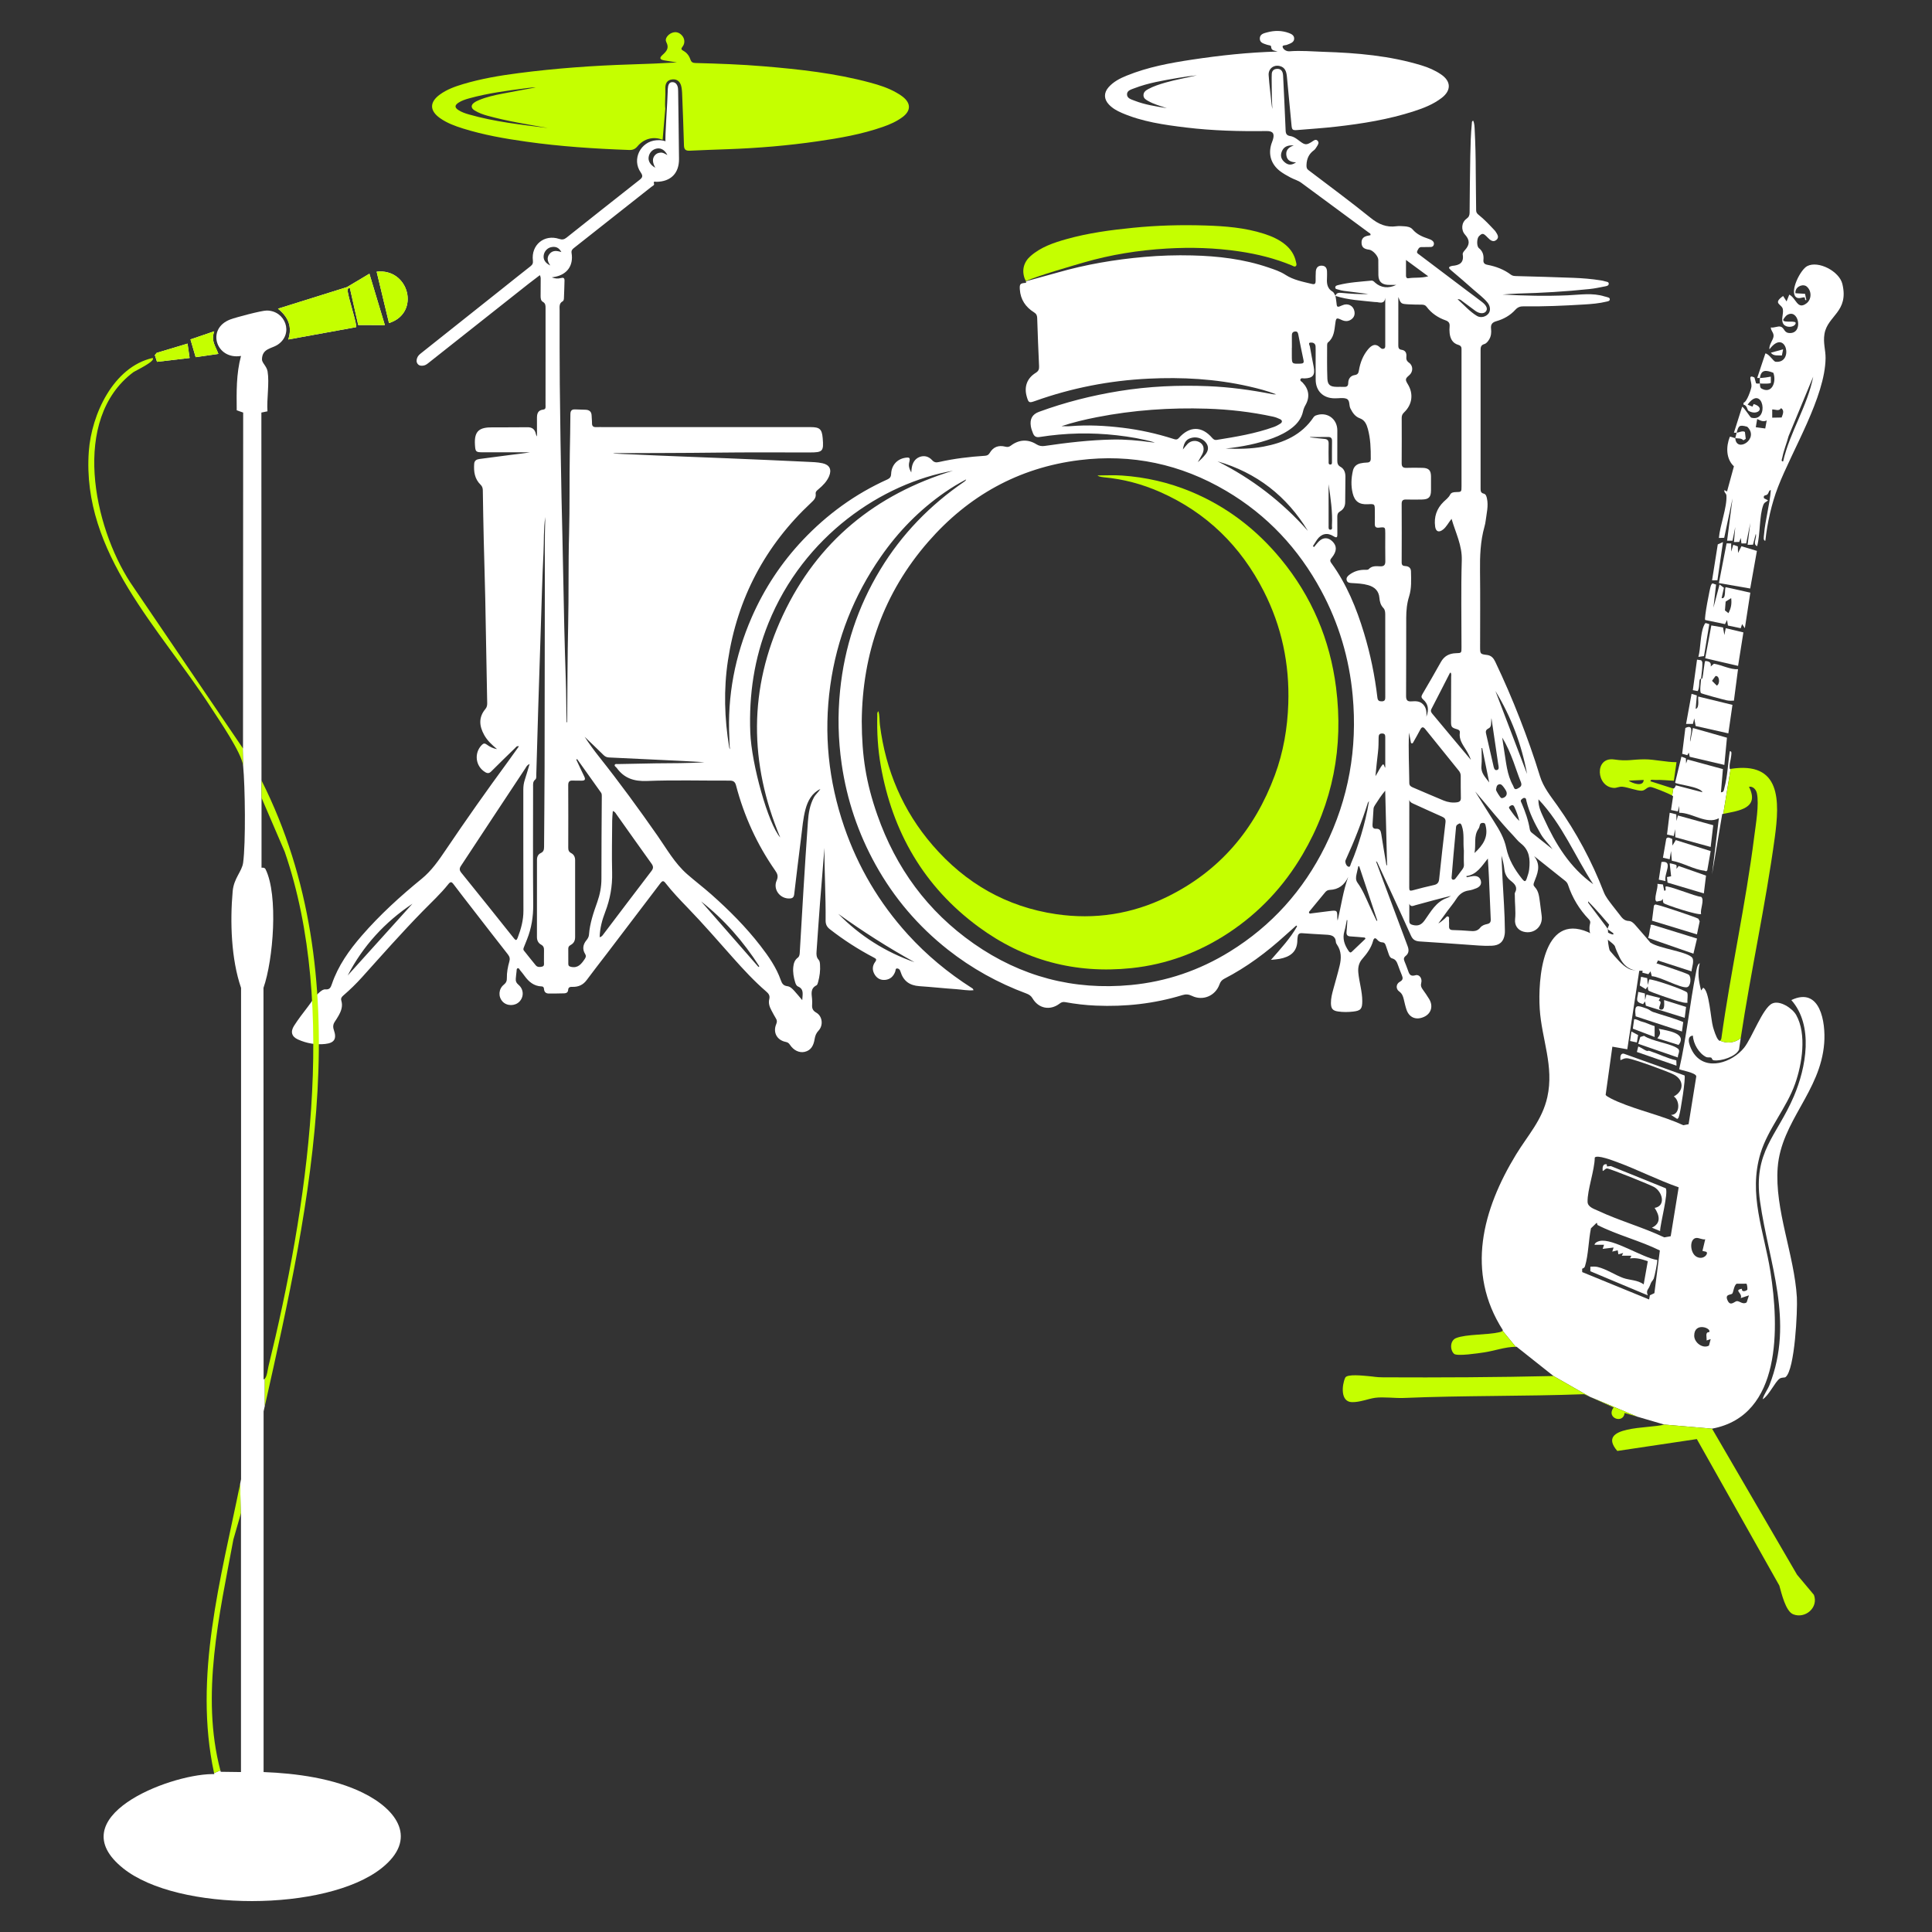 <?xml version="1.0" encoding="UTF-8"?>
<svg id="_Слой_1" data-name="Слой_1" xmlns="http://www.w3.org/2000/svg" baseProfile="tiny" version="1.2" viewBox="0 0 500 500">
  <rect x="0" y="0" width="500" height="500" fill="#333333" stroke="none"/>
  <!-- Generator: Adobe Illustrator 29.1.0, SVG Export Plug-In . SVG Version: 2.1.0 Build 142)  -->
  <g>
    <path d="M428.041,245.03c-1.552-1.881-3.17-3.719-4.773-5.563-.469-.542-1.032-1.098-1.742-1.12-1.193-.037-1.757-.798-2.357-1.61-.622-.835-1.303-1.618-1.918-2.452-.82-1.091-1.699-2.138-2.211-3.448-3.082-7.95-7.072-15.417-12.013-22.371-1.713-2.416-3.609-4.714-4.495-7.62-1.537-5.036-3.309-9.985-5.212-14.89-1.933-4.978-4.055-9.875-6.347-14.692-.432-.915-1.01-1.618-2.108-1.757-1.808-.227-1.815-.249-1.815-2.145,0-6.522.059-13.045-.022-19.567-.044-3.872.088-7.701,1.142-11.456.154-.534.263-1.083.329-1.632.234-1.903.747-3.792.315-5.732-.117-.52-.256-1.083-.827-1.222-.791-.183-.813-.717-.813-1.347.008-11.932.008-23.864,0-35.804,0-.732.095-1.296.923-1.537.593-.176.952-.666,1.274-1.179.542-.871.622-1.83.513-2.796-.124-1.113.285-1.662,1.383-1.969,1.874-.534,3.565-1.479,4.898-2.943.593-.659,1.244-.915,2.13-.9,5.227.081,10.446-.161,15.665-.476,1.955-.117,3.916-.278,5.827-.747.344-.088.827-.124.827-.6,0-.469-.498-.469-.827-.6-.168-.066-.359-.081-.534-.139-3.14-.988-6.332-.425-9.495-.293-5.636.249-11.266.124-16.895-.198,1.332-.095,2.658-.22,3.99-.249,6.185-.161,12.357-.52,18.513-1.171,1.318-.132,2.628-.417,3.938-.673.41-.081,1.01-.154,1.039-.666.037-.578-.608-.527-.995-.666-.351-.124-.725-.183-1.083-.242-2.313-.373-4.641-.556-6.969-.652-4.919-.205-9.846-.307-14.773-.454-.52-.015-1.039-.015-1.486-.351-1.808-1.369-3.88-2.145-6.091-2.569-.768-.139-1.105-.498-1.032-1.266.117-1.215-.161-2.247-1.178-3.06-.63-.505-.542-2.54.022-3.075.9-.871,1.105-.842,2.306.403.629.659,1.391,1.237,2.211.549.812-.681.212-1.479-.234-2.174-.073-.124-.183-.234-.286-.344-1.289-1.376-2.577-2.76-4.063-3.946-.388-.307-.666-.608-.666-1.186-.008-3.331-.103-6.662-.103-10-.007-3.594-.088-7.189-.271-10.776-.044-.813-.036-1.654-.395-2.438-.395.168-.315.469-.344.703-.278,2.804-.344,5.622-.402,8.433-.095,4.89-.139,9.78-.176,14.67-.007.688-.19,1.149-.783,1.574-1.34.959-1.486,2.914-.403,4.121,1.259,1.406,1.259,2.577,0,3.975-.3.337-.659.747-.593,1.164.359,2.196-.908,2.804-2.73,2.943-.036.007-.073.029-.11.037-.959.205-.842.556-.19,1.098,1.976,1.676,3.953,3.353,5.885,5.088,1.186,1.054,2.496,1.991,3.514,3.228.791.952.893,2.101.315,2.87-.652.857-2.006,1.244-3.009.637-1.852-1.127-3.279-2.76-5.014-4.326.688-.044.922.278,1.208.49,1.135.835,2.247,1.691,3.389,2.518,1.025.754,2.204.813,2.723.176.534-.651.241-1.493-.915-2.408-1.281-1.003-2.606-1.962-3.909-2.943-4.136-3.126-8.279-6.252-12.415-9.377-.315-.234-.754-.425-.49-.966.227-.461.402-.981,1.061-.981.447,0,.893.022,1.333-.015.696-.066,1.706.271,1.889-.681.154-.842-.769-1.244-1.442-1.464-1.552-.512-2.972-1.127-4.077-2.423-.52-.615-1.42-.769-2.255-.805-.629-.029-1.266-.095-1.889-.007-2.613.373-4.677-.52-6.735-2.189-5.249-4.231-10.673-8.243-16.046-12.32-.52-.395-.542-.798-.52-1.413.066-1.589.644-2.826,1.933-3.755.286-.205.49-.549.688-.864.315-.498.761-1.076.227-1.603-.512-.505-1.025.015-1.479.3-1.354.857-1.764.849-3.082-.146-.776-.586-1.537-1.208-2.526-1.354-.864-.132-1.135-.571-1.164-1.42-.183-4.663-.425-9.326-.644-13.982-.015-.3-.029-.6-.103-.878-.212-.798-.747-1.171-1.567-1.098-.783.066-1.222.52-1.274,1.288-.044.63-.022,1.259-.022,1.889.007,2.401.029,4.795.183,7.196-.117-.447-.169-.886-.22-1.325-.256-2.467-.578-4.927-.747-7.401-.117-1.654,1.252-2.752,2.811-2.401,1.435.322,1.779,1.449,1.903,2.687.41,4.165.805,8.331,1.186,12.496.124,1.376.234,1.508,1.618,1.391,3.316-.278,6.647-.49,9.956-.871,6.815-.769,13.579-1.867,20.131-3.99,2.547-.82,5.029-1.801,7.181-3.455,2.503-1.925,2.437-4.297-.154-6.061-1.545-1.054-3.243-1.793-5.022-2.335-8.257-2.525-16.778-3.25-25.343-3.521-2.957-.095-5.922-.373-8.887-.139-.812.059-1.618-.49-1.764-1.113-.139-.578.871-.359,1.31-.644.088-.059.205-.066.307-.11.666-.278,1.369-.593,1.369-1.427,0-.834-.688-1.186-1.361-1.435-1.838-.681-3.712-.681-5.578-.183-.879.234-1.962.439-1.954,1.632.007,1.127,1.054,1.288,1.874,1.589.373.139,1.047.11,1.054.483.015,1.076.864.988,1.684,1.274-7.562.205-14.853.996-22.1,2.086-5.754.864-11.478,1.925-16.917,4.129-1.764.71-3.441,1.559-4.736,3.023-1.266,1.435-1.237,3.067.073,4.458.937.996,2.094,1.64,3.323,2.174,5.307,2.299,10.966,3.096,16.632,3.785,6.925.842,13.887,1.018,20.856.922,1.669-.022,2.137.666,1.625,2.291-.11.351-.264.695-.374,1.047-.856,2.752-.051,5.256,2.225,7.02.856.659,1.801,1.164,2.745,1.676.915.49,1.94.739,2.789,1.369,5.805,4.29,11.625,8.572,17.43,12.862.212.161.571.249.454.688-.139.029-.278.066-.425.088-1.333.198-1.911.776-1.882,1.881.029,1.113.593,1.618,1.977,1.779.922.11,2.335,1.632,2.357,2.599.029,1.332-.007,2.665.022,3.997.044,1.581.812,2.386,2.394,2.504.681.051,1.361.007,2.24.007-1.998.996-3.975.761-5.439-.542-.3-.271-.556-.608-1.032-.556-2.833.278-5.688.432-8.47,1.127-.337.088-.812.161-.849.593-.044.498.476.498.798.6.454.146.93.271,1.405.329,2.064.278,4.136.52,6.34.798-2.394.139-4.641-.081-6.889-.271-.681-.066-1.354-.073-1.611.761-.234-.366-.388-.878-.725-1.076-1.603-.937-1.53-2.43-1.449-3.953.022-.373,0-.747,0-1.113.007-.937-.322-1.632-1.361-1.669-1.003-.029-1.479.593-1.545,1.53-.051.813-.044,1.625-.044,2.438,0,.666-.198.944-.937.769-2.372-.586-4.78-1.003-6.896-2.379-1.333-.871-2.877-1.369-4.378-1.881-6.413-2.189-13.06-2.965-19.794-3.126-4.114-.102-8.214.029-12.32.388-7.628.666-15.131,1.94-22.495,4.055-.373.11-6.691,1.845-8.133,2.247.036.124.044.256-.015.41-1.493.102-1.684.264-1.581,1.742.183,2.591,1.493,4.531,3.667,5.886.578.359.798.769.82,1.435.139,4.18.286,8.367.49,12.547.037.805-.183,1.252-.878,1.684-2.247,1.391-3.038,3.602-2.313,6.142.476,1.654.6,1.691,2.247,1.105,9.451-3.367,19.216-5.256,29.223-5.746,8.726-.432,17.408.051,25.965,1.991,2.408.549,4.802,1.157,7.123,2.064-.366.037-.725.007-1.076-.059-5.454-1.076-10.966-1.823-16.522-2.05-7.716-.315-15.402.029-23.044,1.266-7.079,1.149-13.996,2.899-20.731,5.366-1.779.652-2.423,1.881-2.123,3.763.103.63.322,1.208.556,1.793.315.791.798,1.113,1.713.966,6.654-1.054,13.337-1.208,20.035-.439,3.309.381,6.581.93,9.795,1.852-.337.015-.659-.022-.981-.066-3.345-.461-6.705-.761-10.08-.688-5.856.132-11.669.798-17.459,1.654-.754.11-1.428.007-2.116-.417-2.204-1.384-4.531-1.259-6.632.329-.476.359-.864.417-1.42.278-1.808-.454-3.148.073-4.07,1.64-.322.534-.703.681-1.259.717-3.997.256-7.964.732-11.873,1.618-.717.161-1.223.11-1.757-.483-.864-.959-2.042-1.296-3.251-.827-1.178.461-1.808,1.486-2.013,2.738-.059.337-.073.681-.139,1.274-.571-1.025-.732-1.801-.512-2.687.285-1.12.08-1.303-1.076-1.113-2.086.344-3.536,1.947-3.616,4.158-.029.747-.307,1.135-.959,1.435-8.352,3.763-15.614,9.041-21.902,15.687-5.578,5.908-9.985,12.591-13.235,20.028-4.334,9.941-6.325,20.329-5.776,31.177.051.988.015,1.977.176,2.957-.117-.176-.183-.351-.219-.534-1.23-7.467-1.457-14.963-.322-22.459,2.452-16.119,9.656-29.743,21.573-40.869.673-.63,1.274-1.237,1.135-2.262-.073-.556.322-.849.703-1.171,1.142-.959,2.189-1.998,2.782-3.411.71-1.72.102-2.921-1.713-3.323-1.347-.3-2.723-.315-4.085-.381-6.808-.329-13.616-.615-20.424-.9-7.994-.329-15.995-.6-23.981-.981-1.911-.088-3.821-.132-5.739-.285.256-.066.512-.066.768-.066,8.704-.044,17.4-.029,26.104-.139,8.008-.102,16.017-.037,24.018-.044,3.411,0,3.675-.286,3.382-3.711-.205-2.335-.768-2.848-3.14-2.848h-53.372c-.71,0-1.413-.029-2.116,0-.747.037-1.091-.256-1.076-1.032.014-.622-.088-1.252-.095-1.881-.015-1.069-.571-1.552-1.596-1.581-.886-.029-1.772-.044-2.665-.088-.893-.044-1.23.337-1.237,1.252-.015,3.367-.095,6.742-.154,10.109-.125,6.932.007,13.865-.183,20.79-.227,7.891-.059,15.79-.242,23.681-.183,8.221-.176,16.449-.256,24.677-.007.168.088.381-.139.542-.11-3.689-.08-7.357-.212-11.024-.315-9.143-.52-18.294-.681-27.444-.11-6.625-.285-13.257-.432-19.889-.205-9.736-.337-19.487-.446-29.23-.066-6.369-.037-12.745-.044-19.121,0-.871-.198-1.808.827-2.342.168-.088.278-.447.286-.688.073-1.552.11-3.111.154-4.663.015-.666-.315-.827-.937-.652-.718.205-1.45.183-2.365-.168.425-.066.637-.102.842-.139,3.162-.622,4.809-2.943,4.29-6.142-.117-.695.205-1.01.666-1.369,6.662-5.249,13.316-10.505,19.977-15.768.286-.22.813-.432.703-.776-.264-.827.315-.527.622-.534,3.697-.051,5.863-2.211,5.834-5.922-.051-5.893-.154-11.778-.227-17.671-.007-.447-.036-.893-.219-1.31-.263-.6-.74-.944-1.398-.886-.608.051-.871.534-.974,1.069-.088.469-.11.952-.11,1.435-.015,1.991-.798,12.635-.542,12.774-.293-.081-.556-.139-.798-.183-.593-.102-1.083-.102-1.574-.066-4.114.3-6.435,4.941-4.077,8.309.688.981.439,1.376-.352,1.991-6.288,4.941-12.561,9.912-18.828,14.897-.622.498-1.157.593-1.918.337-3.85-1.281-7.291,1.552-6.801,5.6.081.695-.102,1.076-.629,1.486-2.482,1.94-4.934,3.916-7.394,5.871-6.991,5.556-13.982,11.112-20.973,16.668-.41.322-.783.688-.959,1.193-.198.549-.227,1.105.176,1.581.381.439.901.469,1.435.388.454-.066.827-.3,1.186-.578,8.653-6.852,17.313-13.704,25.98-20.548.974-.769,1.969-1.508,2.987-2.284.278.542.219.988.212,1.427-.015,1.332-.022,2.672-.022,4.004,0,.571.066,1.186.593,1.486.688.388.688.966.688,1.61-.007,3.968,0,7.935,0,11.903,0,4.37,0,8.748-.007,13.118-.008.49.176,1.164-.578,1.244-1.457.161-1.655,1.12-1.64,2.306.022,1.552.007,3.104.007,4.656-.183-.256-.256-.498-.315-.754q-.373-1.654-2.101-1.64c-3.038.015-6.083.044-9.121.029-3.302-.022-4.751.864-4.517,4.517.117,1.779.183,1.94,2.006,1.94,4.077.007,8.147,0,12.225,0-1.574.286-3.148.439-4.714.637-2.789.351-5.578.725-8.367,1.098-.717.095-1.281.388-1.347,1.222-.146,2.028.103,3.938,1.662,5.439.439.425.564.908.571,1.493.066,4.297.139,8.594.241,12.891.117,5.0.286,10.0.388,14.999.183,9.041.337,18.074.505,27.115.008.571-.073,1.076-.469,1.545-1.801,2.152-1.596,4.4-.315,6.713.82,1.486,2.042,2.584,3.331,3.667-1.01-.161-1.889-.608-2.687-1.193-.483-.359-.82-.329-1.245.102-2.086,2.101-1.661,5.549.879,7.057.608.359,1.039.322,1.552-.198,2.042-2.05,4.121-4.055,6.193-6.069.219-.212.373-.578.974-.432-.981,1.369-1.903,2.687-2.855,3.982-5.505,7.496-10.863,15.095-16.068,22.81-1.823,2.701-3.675,5.395-6.237,7.489-5.549,4.524-10.834,9.333-15.534,14.75-3.243,3.741-6.105,7.752-7.716,12.503-.293.856-.556,1.464-1.625,1.376-.608-.059-1.105.351-1.567.739-1.244,1.039-2.02,2.46-2.994,3.711-1.245,1.61-2.489,3.236-3.587,4.941-1.01,1.567-.644,2.833.988,3.572,2.233,1.003,4.619,1.427,7.049,1.164,2.386-.256,3.031-1.347,2.255-3.587-.293-.827-.22-1.501.249-2.196.315-.461.607-.93.886-1.413.725-1.244,1.237-2.547.791-4.019-.191-.615.11-.974.52-1.332,1.713-1.479,3.331-3.053,4.846-4.736,5.176-5.754,10.3-11.566,15.717-17.1,2.225-2.277,4.583-4.436,6.574-6.932.557-.703.842-.747,1.376-.029,1.625,2.159,3.294,4.29,4.948,6.427,3.038,3.931,6.076,7.855,9.143,11.764.454.586.563,1.113.351,1.837-.395,1.384-.666,2.811-.637,4.268.022.717-.183,1.222-.784,1.706-1.376,1.105-1.486,3.089-.344,4.348,1.113,1.223,3.228,1.237,4.385.029,1.193-1.244,1.127-3.192-.234-4.341-.549-.461-.783-.944-.71-1.625.066-.622.11-1.252.198-1.874.037-.278-.044-.681.286-.783.359-.117.454.307.629.512.41.483.798.974,1.171,1.486,1.083,1.501,2.416,2.621,4.37,2.694.498.015.622.3.652.71.058.769.52,1.135,1.252,1.135,1.332.007,2.664-.022,3.997-.051.542-.015.959-.285.988-.856.044-.805.564-.835,1.157-.82,1.508.029,2.709-.498,3.638-1.75,1.691-2.299,3.463-4.531,5.19-6.801,4.648-6.105,9.289-12.203,13.923-18.308.439-.578.761-.688,1.266-.037,1.757,2.247,3.726,4.319,5.71,6.369,4.07,4.202,7.899,8.631,11.793,13.008,2.708,3.045,5.476,6.039,8.565,8.704.63.542,1.047,1.054.813,1.991-.256.996.051,1.976.549,2.884.388.71.754,1.449,1.186,2.138.315.49.285.908.066,1.442-.9,2.152.183,4.158,2.474,4.612.483.095.783.3,1.047.703.973,1.486,2.437,2.181,3.836,1.867,1.728-.395,2.32-1.757,2.57-3.265.146-.878.388-1.567,1.025-2.233,1.288-1.376,1.01-3.741-.585-4.648-.901-.512-1.15-1.127-1.076-2.057.036-.52.029-1.039-.022-1.559-.132-1.318-.425-2.665,1.142-3.455.234-.117.351-.556.432-.871.402-1.471.6-2.972.49-4.509-.029-.447-.073-.922-.374-1.252-.564-.622-.578-1.332-.527-2.086.3-4.209.578-8.418.9-12.628.366-4.744.768-9.48,1.149-14.223-.029,6.266.359,12.518.3,18.784-.008.988.315,1.647,1.091,2.255,3.573,2.789,7.372,5.234,11.383,7.335.534.286.856.461.359,1.12-.783,1.047-.812,2.203-.103,3.331.6.952,1.501,1.427,2.628,1.34,1.369-.117,2.211-.922,2.672-2.189.11-.307-.007-.849.571-.769.446.059.644.373.783.82.747,2.43,2.35,3.58,4.897,3.755,3.177.212,6.347.564,9.524.776,1.472.102,2.943.417,4.465.278-.088-.439-.315-.505-.498-.622-6.091-3.887-11.603-8.448-16.478-13.806-7.408-8.155-12.899-17.444-16.471-27.832-4.092-11.903-5.351-24.121-3.616-36.602,1.691-12.144,6.083-23.249,13.074-33.315,4.546-6.552,10.036-12.159,16.595-16.705.886-.608,1.786-1.193,2.709-1.75.915-.556,1.859-1.054,2.789-1.574-.11.322-.315.469-.527.615-8.836,6.054-16.148,13.565-21.705,22.744-5.834,9.626-9.26,20.058-10.395,31.273-.652,6.376-.505,12.723.41,19.055,1.34,9.231,4.268,17.928,8.799,26.082,4.758,8.557,10.995,15.87,18.689,21.939,6.164,4.853,12.942,8.609,20.292,11.339.681.256,1.222.586,1.61,1.252,1.559,2.672,4.583,3.243,7.035,1.347.454-.351.856-.461,1.42-.359,2.628.476,5.278.791,7.942.9,7.613.329,15.095-.498,22.4-2.723.871-.264,1.588-.22,2.43.19,2.833,1.391,6.098.029,7.159-2.957.242-.673.585-1.127,1.23-1.457,5.805-2.987,10.981-6.866,15.805-11.244.937-.849,1.889-1.691,2.84-2.54.066.066.139.132.212.205-1.764,3.133-4.217,5.761-6.764,8.682.944-.102,1.603-.132,2.24-.256,2.65-.505,4.605-1.75,4.59-4.912,0-.293.059-.593.103-.886.08-.63.461-.893,1.076-.849,2.065.132,4.136.293,6.208.388,1.34.059,2.489.256,2.591,1.94.014.242.183.49.322.703,1.127,1.676,1.091,3.514.651,5.351-.483,2.057-1.098,4.077-1.647,6.12-.322,1.179-.629,2.357-.615,3.602.022,1.413.439,1.955,1.845,2.16,1.288.19,2.591.176,3.88.029,2.006-.22,2.387-.71,2.387-2.716,0-2.504-.791-4.89-1.025-7.364-.124-1.318.124-2.511,1.003-3.521,1.222-1.405,2.335-2.877,2.826-4.722.176-.659.527-.93,1.061-.286.359.417.784.681,1.34.695.549.022.747.395.893.842.241.739.498,1.479.754,2.211.161.461.388.974.871,1.091,1.003.256,1.266,1.039,1.56,1.845.307.835.607,1.676.959,2.496.315.739.33,1.244-.52,1.713-1.003.542-1.098,1.837-.176,2.496.754.542,1.003,1.223,1.193,2.028.212.9.41,1.808.703,2.687.71,2.079,2.503,2.796,4.546,1.867,1.83-.834,2.416-2.745,1.354-4.561-.527-.893-1.135-1.735-1.735-2.584-.359-.505-.534-.952-.351-1.625.322-1.171-.483-2.299-1.493-1.998-1.42.425-1.64-.417-1.969-1.347-.271-.769-.564-1.53-.879-2.284-.234-.549-.183-.974.308-1.362.856-.681.886-1.537.527-2.504-2.116-5.622-4.202-11.251-6.303-16.873-.629-1.698-1.259-3.397-1.889-5.102.234.066.307.19.366.322,2.899,6.295,5.834,12.569,8.675,18.894.512,1.149,1.237,1.449,2.387,1.515,3.989.227,7.972.556,11.961.82,2.181.139,4.355.388,6.551.286,2.042-.095,3.089-1.01,3.367-2.994.044-.329.051-.666.044-.996-.029-4.48-.388-8.953-.615-13.426-.103-1.969-.183-3.938-.271-5.908.337,1.149.615,2.306.74,3.477.139,1.259.651,2.24,1.64,3.016,1.018.798,1.918,1.647,1.113,3.118-.095.168-.036.432-.036.659-.022,2.064.285,4.114.066,6.208-.176,1.662.805,2.84,2.181,3.206,2.76.732,5.117-1.384,4.692-4.202-.161-1.098-.271-2.203-.424-3.301-.212-1.427-.278-2.928-1.333-4.041-.424-.447-.388-.717-.198-1.23.805-2.145,1.926-4.297.015-6.786,2.87,2.284,5.439,4.341,8.023,6.391.366.286.607.63.754,1.061,1.12,3.36,2.906,6.317,5.351,8.872.307.315.483.637.359,1.098-.359,1.31-.117,2.562.446,3.777.491,1.069.688,2.181.359,3.353-.132.461-.183.944-.234,1.427-.147,1.493.439,2.299,1.918,2.635.871.205,1.772.139,2.658.132,1.303-.015,1.413-.161.915-1.347-1.04-2.496-1.699-5.051-1.428-7.789.059-.615-.249-1.061-.585-1.508-1.428-1.896-2.855-3.785-4.282-5.681-.132-.176-.344-.329-.278-.725,2.284,2.313,4.275,4.7,6.303,7.057.198.227.337.498.286.813-.403,2.408.52,4.517,1.53,6.596,1.288,2.657,3.243,3.755,6.2,3.47,1.567-.146,2.899-.813,3.594-2.269.71-1.464.044-2.76-.886-3.887ZM301.59,21.379c-1.53.447-3.053.922-4.451,1.691-.637.351-1.215.769-1.208,1.596.014.798.615,1.127,1.2,1.464,1.523.871,3.214,1.303,4.846,1.867-2.87-.483-5.732-.893-8.433-1.969-.791-.315-1.889-.571-1.874-1.632.015-.988,1.083-1.237,1.845-1.537,3.682-1.427,7.562-2.035,11.427-2.709,1.603-.278,3.207-.49,4.824-.659-2.723.652-5.483,1.113-8.177,1.889ZM332.518,42.029c-.944-.769-1.215-1.698-.813-2.752.461-1.215,1.384-1.764,3.126-1.64-1.523.52-2.152,1.391-1.896,2.716.242,1.281,1.252,1.61,2.482,1.669-1.15.776-1.984.754-2.899.007ZM167.884,40.558c.205-1.149,1.083-1.991,2.24-2.138,1.01-.132,1.991.476,2.591,1.72-.615-.344-1.105-.673-1.706-.644-.622.022-1.149.234-1.552.717-.659.798-.644,1.801.139,3.199-1.333-.739-1.911-1.779-1.713-2.855ZM89.98,252.46c3.953-7.642,9.604-13.799,16.764-18.579-5.586,6.193-11.178,12.386-16.764,18.579ZM133.983,242.672c-.263.688-.461.813-.988.154-4.517-5.681-9.062-11.339-13.623-16.983-.512-.637-.505-1.113-.066-1.772,2.804-4.224,5.585-8.47,8.374-12.708,2.774-4.202,5.542-8.404,8.331-12.598.212-.329.351-.739,1.054-1.061-.454,1.515-.827,2.826-1.245,4.114-.271.82-.388,1.64-.388,2.504.014,10.446-.015,20.892.029,31.338.014,2.467-.615,4.751-1.479,7.013ZM141.003,150.685c-.022,15.973-.029,31.939-.066,47.912-.014,6.852-.095,13.704-.132,20.556-.007.717-.103,1.274-.856,1.618-.696.322-.981.981-.981,1.742-.008,6.676,0,13.345-.008,20.014,0,.849.344,1.545,1.076,1.947.622.337.776.805.754,1.457-.029.996.008,1.998-.015,3.001-.015.447.183,1.061-.454,1.223-.571.146-1.23.198-1.662-.322-1.047-1.252-2.042-2.54-3.067-3.814-.256-.315-.102-.63.015-.937.263-.651.527-1.303.783-1.962,1.157-2.891,1.633-5.871,1.603-9.004-.088-10.153-.037-20.307-.029-30.46,0-.688-.11-1.376.571-1.918.33-.271.249-.827.256-1.274.168-5.695.322-11.398.498-17.1.212-7.071.447-14.136.681-21.207.212-6.325.359-12.657.681-18.982.161-3.126-.008-6.266.468-9.377-.197,5.629-.102,11.259-.117,16.888ZM142.423,68.712c-1.332-.652-1.867-1.559-1.713-2.635.154-1.069.974-1.94,1.998-2.123,1.171-.22,1.947.146,2.577,1.281-1.15-.359-2.262-.534-3.082.505-.747.937-.535,1.918.219,2.972ZM236.68,249.019c-7.547-2.643-14.128-6.808-19.736-12.518,6.332,4.553,12.906,8.74,19.736,12.518ZM152.43,241.882c-.044.578-.315,1.04-.681,1.479-.879,1.083-1.076,2.284-.33,3.506.337.556.19.915-.132,1.384-.842,1.23-1.698,2.35-3.463,1.977-.483-.102-.747-.256-.747-.761.008-1.332.008-2.665-.007-4.004,0-.483.286-.717.666-.93.784-.432,1.106-1.12,1.106-2.02-.015-6.632-.008-13.264,0-19.897,0-.82-.315-1.471-1.025-1.837-.637-.329-.761-.805-.754-1.449.015-5.373.022-10.746-.007-16.112-.008-.937.33-1.266,1.23-1.208.74.051,1.486,0,2.225.022.827.015,1.084-.278.696-1.076-.71-1.449-1.384-2.921-2.072-4.378.073-.037.154-.081.234-.117,2.057,2.892,4.121,5.783,6.178,8.675.183.256.198.534.198.842-.044,7.145-.103,14.297-.095,21.449,0,2.072-.381,4.041-1.061,5.981-.981,2.76-1.94,5.52-2.16,8.477ZM168.579,225.433c-4.165,5.439-8.287,10.907-12.423,16.361-.219.286-.402.622-.966.761.059-2.343.644-4.487,1.442-6.552,1.266-3.294,1.874-6.654,1.786-10.197-.11-4.48-.015-8.967.015-13.447,0-.805.102-1.61.161-2.452.527.117.703.512.93.827,3.024,4.253,6.025,8.521,9.077,12.759.52.725.535,1.223-.022,1.94ZM196.301,250.256c-4.949-5.659-9.897-11.31-14.846-16.969,6.01,4.714,10.937,10.395,15.051,16.786-.066.059-.132.124-.205.183ZM210.62,206.4c-1.047,1.955-1.376,4.07-1.53,6.215-.432,6.061-.812,12.122-1.186,18.184-.322,5.212-.615,10.424-.923,15.636-.029.512-.051,1.061-.512,1.413-.827.608-1.076,1.486-1.171,2.423-.132,1.347.095,2.665.49,3.946.132.432.322.908.732,1.083,1.632.71,1.164,2.042,1.098,3.536-.805-.952-1.413-1.691-2.057-2.401-.498-.549-1.069-1.127-1.815-1.215-1.025-.124-1.384-.71-1.691-1.596-1.164-3.287-3.14-6.113-5.256-8.85-3.777-4.883-8.119-9.231-12.73-13.316-2.021-1.786-4.18-3.426-6.215-5.205-3.228-2.818-5.307-6.559-7.716-10.007-4.839-6.932-9.816-13.748-15.072-20.365-1.325-1.669-2.591-3.389-3.763-5.205,1.618,1.559,3.243,3.089,4.831,4.67.425.425.842.651,1.442.681,6.398.293,12.796.608,19.201.915,1.771.088,3.535.198,5.541.307-4.334.322-8.441.234-12.547.3-3.294.051-6.595.117-9.89.19-.271.007-.666-.124-.791.212-.124.337.271.476.439.71.015.029.051.044.073.073,1.94,2.687,4.48,3.514,7.833,3.382,7.108-.278,14.231-.066,21.346-.095.959-.007,1.442.249,1.706,1.252,2.072,7.921,5.432,15.27,10.117,21.998.578.827.879,1.486.395,2.591-1.018,2.321.878,4.787,3.382,4.663.732-.029,1.061-.329,1.149-1.054.585-4.927,1.178-9.853,1.801-14.772.307-2.423.49-4.868,1.12-7.24.608-2.247,1.647-4.187,3.857-5.271-.476.805-1.244,1.369-1.691,2.211ZM202.633,159.177c-8.945,19.033-8.748,38.388-.71,57.56-3.097-3.455-7.445-18.96-7.752-27.217-.366-9.729,1.025-19.128,4.67-28.176,9.165-22.722,29.487-36.302,47.787-39.523-20.043,6.112-35.057,18.323-43.995,37.356ZM343.462,89.238c0-.205.066-.49.212-.608,1.581-1.281,1.655-3.14,1.903-4.934.205-1.471.286-1.523,1.625-.9.871.403,1.728.439,2.525-.146.732-.534.974-1.259.783-2.152-.307-1.435-1.713-2.116-3.104-1.493-1.391.622-1.428.593-1.559-.9-.044-.52-.154-1.017-.234-1.53,3.309,1.083,6.757,1.208,10.168,1.589.219.029.454-.007.666.037,1.003.205,1.925.293,2.057-1.135v12.313c0,.329.029.71-.359.856-.337.132-.644.022-.908-.242-1.267-1.274-2.284-.681-3.251.498-1.266,1.559-1.969,3.389-2.298,5.358-.11.681-.278,1.098-1.106,1.223-1.076.161-1.647.974-1.662,2.057-.007.805-.381,1.032-1.105.996-.622-.029-1.259,0-1.889-.007-1.64-.022-2.328-.498-2.401-2.101-.117-2.921-.066-5.849-.066-8.777ZM334.326,89.992h.015c0-1.032.015-2.064-.007-3.096-.015-.593.139-1.018.798-1.105.673-.088.783.373.886.878.432,2.167.856,4.341,1.325,6.5.154.695-.029.908-.74.937-2.277.073-2.277.102-2.277-2.123v-1.991ZM334.48,110.635c1.369-1.098,2.372-2.438,2.745-4.187.132-.586.351-1.127.652-1.647,1.157-2.042.879-4.07-.768-5.798-.242-.249-.74-.454-.549-.864.176-.381.666-.198,1.017-.205,2.204-.066,2.818-.835,2.401-3.023-.337-1.75-.688-3.492-.981-5.241-.059-.329-.498-.93.095-1.01.556-.066,1.31.088,1.376.959.022.329.022.666.022.996,0,2.555-.015,5.117.008,7.672.022,2.884,1.925,4.758,4.839,4.795h.22c.966.015,2.013-.212,2.87.095,1.01.366.629,1.684,1.054,2.526.571,1.12,1.208,2.101,2.467,2.562,1.259.454,1.728,1.567,2.05,2.73.695,2.526.768,5.117.754,7.716-.007.71-.315.988-1.01.996-.549.015-1.113.088-1.647.205-1.032.227-1.728.864-1.962,1.903-.447,1.933-.535,3.894-.059,5.834.512,2.116,1.706,2.957,3.872,2.848,1.859-.095,1.852-.095,1.859,1.786,0,1.076.022,2.152-.008,3.221-.022.798.22,1.149,1.098,1.047,1.603-.183,1.611-.139,1.611,1.471,0,2.408-.029,4.824.015,7.232.014.959-.359,1.347-1.31,1.31-1.054-.044-2.13-.19-3.001.739-.227.242-.842.146-1.281.161-1.376.044-2.628.454-3.719,1.288-.454.344-.856.783-.688,1.405.176.674.783.703,1.347.739,1.405.081,2.818.139,4.18.527,1.691.469,2.797,1.479,2.943,3.323.08.981.322,1.874,1.04,2.621.432.447.461,1.076.468,1.676,0,7.115,0,14.231.008,21.346.007.608-.059,1.091-.864,1.113-.725.022-1.083-.19-1.171-.959-.673-5.681-1.815-11.259-3.477-16.734-1.954-6.449-4.48-12.642-8.477-18.132-.476-.651-.154-.966.205-1.42,1.281-1.618,1.303-2.972.103-4.151-1.076-1.054-2.357-1.091-3.448-.044-.476.454-.871,1.003-1.303,1.508-.103-.073-.205-.146-.3-.22.351-.556.696-1.12,1.069-1.662,1.084-1.559,2.635-1.947,4.253-.922.952.6,1.025.198,1.01-.622-.022-1.486.014-2.965-.015-4.451-.007-.615.169-1.032.732-1.362.901-.52,1.31-1.347,1.31-2.408,0-2.189.051-4.37.059-6.559,0-1.061-.315-2.028-1.281-2.555-.717-.395-.82-.944-.82-1.654.022-2.591.022-5.19.008-7.782-.015-3.075-2.774-4.949-5.629-3.829-.198.081-.388.234-.505.41-3.089,4.612-7.709,6.625-12.935,7.62-3.25.622-6.53.63-9.824.512,4.18-.461,8.279-1.237,12.218-2.701,1.815-.681,3.536-1.537,5.058-2.752ZM358.505,190.881v7.804c-.322-.264-.161-.71-.593-.893-.784.842-1.201,1.955-1.947,3.082.227-2.203.402-4.224.659-6.244.154-1.252.147-2.504.161-3.755,0-.651.176-1.061.93-1.047.768.007.791.505.791,1.054ZM354.303,207.308c-.52,3.14-1.193,5.944-2.028,8.704-.754,2.518-1.581,5.014-2.628,7.423-.147.337-.205,1.017-.644.878-.498-.161-.798-.754-.835-1.34-.015-.205.095-.432.19-.63,2.181-4.751,4.063-9.612,5.644-14.589.022-.066.08-.124.3-.447ZM344.275,137.084c-.527,0-.432-.608-.432-.988-.007-3.587-.007-7.181-.007-10.768.512,3.558,1.069,7.101.871,10.702-.022.388.234,1.054-.432,1.054ZM344.267,120.225c-.52-.015-.417-.534-.417-.878-.022-1.515-.037-3.031,0-4.539.015-.783-.278-1.149-1.069-1.215-1.245-.102-2.489-.271-3.733-.41.007-.029.007-.059.015-.088,1.508,0,3.023.029,4.538-.007.798-.022,1.142.249,1.127,1.076-.036,1.742-.007,3.477-.022,5.212,0,.344.095.864-.439.849ZM338.484,137.399c-6.64-7.503-14.436-13.513-23.396-18.008,10.161,2.943,17.913,9.004,23.396,18.008ZM290.448,110.694c-4.458-.534-8.923-.776-13.411-.403-.776.059-1.552.007-2.328.007,3.009-1.003,6.061-1.72,9.15-2.328,9.421-1.845,18.93-2.511,28.513-2.203,5.746.183,11.449.842,17.071,2.057.644.139,1.281.381,1.874.673.578.293.578.783.051,1.127-.52.344-1.091.652-1.676.864-4.802,1.735-9.809,2.555-14.824,3.36-.483.081-.812-.124-1.142-.498-2.708-3.133-5.856-3.133-8.66.022-.469.527-.923.366-1.398.212-4.319-1.384-8.726-2.35-13.221-2.892ZM310.718,114.625c-1.018-.761-2.43-.681-3.345.234-.388.388-.71.835-1.245,1.471.322-2.02,1.018-2.804,2.533-3.082,1.384-.256,2.95.432,3.638,1.603.571.966.337,1.881-.286,2.694-.585.754-1.266,1.435-2.028,2.057.388-.688.82-1.362,1.171-2.064.585-1.186.402-2.284-.439-2.913ZM318.265,246.274c-7.847,4.846-16.376,7.767-25.57,8.645-14.875,1.42-28.469-2.174-40.686-10.71-11.947-8.345-20.16-19.589-24.962-33.315-2.913-8.323-3.99-15.146-4.026-24.223.154-17.554,5.651-33.205,17.217-46.477,10.344-11.859,23.344-19.15,39.083-21.112,13.543-1.684,26.236,1.01,38,7.95,10.637,6.274,18.755,14.977,24.596,25.812,4.575,8.484,7.269,17.547,8.155,27.158,1.266,13.689-1.039,26.734-7.137,39.047-5.644,11.39-13.836,20.534-24.67,27.224ZM346.178,238.273c-.059-.403-.088-.505-.088-.615,0-2.108,0-2.116-2.115-1.859-1.501.183-3.001.388-4.502.571-.234.022-.549.183-.688-.139-.103-.234.124-.403.263-.571,1.288-1.567,2.591-3.126,3.872-4.7.322-.41.703-.63,1.222-.652,2.277-.095,3.792-1.252,4.773-3.353-1.296,3.558-1.801,7.328-2.738,11.317ZM349.882,246.281c-.388.381-.593.212-.856-.168-1.069-1.559-1.669-3.192-1.091-5.117.285-.944.417-1.94.622-2.906.051.022.103.044.147.073-.073.996-.124,1.991-.219,2.979-.073.776.19,1.171,1.025,1.201,1.237.059,2.467.198,3.704.3.059.095.117.198.176.3-1.171,1.113-2.342,2.218-3.506,3.338ZM356.448,238.236c-.066.029-.124.059-.183.088-.63-1.325-1.266-2.635-1.867-3.968-.915-2.013-1.749-4.077-3.06-5.886-.52-.717-.446-1.442-.271-2.218l.461-2.042c.073-.015.154-.029.227-.044,1.567,4.692,3.126,9.377,4.692,14.07ZM358.805,223.91c-.454-2.694-.922-5.388-1.34-8.089-.132-.842-.38-1.398-1.354-1.34-.74.037-.952-.41-.908-1.076.103-1.362.183-2.731.264-4.092.022-.388.219-.703.417-1.01.798-1.237,1.588-2.474,2.606-3.675.161,6.442.322,12.884.483,19.318-.051-.007-.11-.022-.168-.037ZM395.202,200.302c-2.73-7.159-5.461-14.311-8.184-21.463,4.055,6.647,6.764,13.813,8.184,21.463ZM392.713,204.102c-.849.447-.893-.359-1.127-.783-1.625-2.877-1.801-6.127-2.343-9.282-.176-1.047-.322-2.101-.476-3.155,1.23,1.991,2.108,4.092,2.906,6.23.651,1.764,1.23,3.565,1.932,5.307.403,1.018-.227,1.332-.893,1.684ZM393.196,212.447c-1.025-.922-1.771-2.057-2.547-3.155-.285-.403.008-.6.307-.783.381-.227.71-.19.915.234.571,1.186,1.018,2.416,1.325,3.704ZM388.797,206.547c-.095.015-.212,0-.3-.037-.256-.117-1.332-1.83-1.332-2.13.117-.505.088-1.157.717-1.376.615-.212.937.315,1.259.703.212.256.38.549.556.835.549.886.147,1.786-.9,2.006ZM385.239,188.509c.922-.439.563-1.574.746-2.65.608,4.121,1.186,8.001,1.75,11.888.08.556.374,1.391-.344,1.545-.696.146-.805-.717-.93-1.281-.622-2.628-1.215-5.271-1.815-7.906-.154-.651-.286-1.164.593-1.596ZM383.394,198.223c.146-1.53.029-3.082.029-4.619.059-.007.11-.015.169-.022.593,2.913,1.186,5.827,1.815,8.916-1.003-1.369-2.189-2.423-2.013-4.275ZM380.664,196.649c-1.588-1.889-3.17-3.77-4.751-5.659-1.735-2.079-3.455-4.165-5.198-6.23-.329-.395-.549-.732-.263-1.281,1.611-3.089,3.184-6.2,4.773-9.297.029-.051.11-.073.191-.124.263.373.139.791.139,1.179,0,3.777-.014,7.555-.029,11.332-.008,1.574.095,1.742,1.581,2.167.461.132.769.381.696.849-.263,1.786.739,3.104,1.596,4.487.491.805.952,1.64,1.267,2.577ZM378.863,223.786c.036.725-.359,1.164-.747,1.662-.468.615-.908,1.259-1.398,1.859-.176.227-.439.461-.761.337-.344-.124-.293-.483-.271-.769.147-1.881.307-3.763.476-5.637.205-2.284.417-4.561.63-6.845.029-.373.015-.761.388-.981.49-.3.805-.63,1.142.337.696,2.006.278,4.034.527,6.42,0,.952-.051,2.291.015,3.616ZM363.871,67.277c1.999,1.471,3.763,2.774,5.754,4.231-1.882.512-3.536.242-5.132.505-.417.066-.615-.227-.622-.608-.007-1.281,0-2.555,0-4.129ZM363.893,180.091c.051-6.742.007-13.484.036-20.233.008-1.852.176-3.697.74-5.483.673-2.123.534-4.319.49-6.508-.015-.908-.622-1.332-1.449-1.369-.696-.029-.967-.256-.959-.988.029-5.044.022-10.08,0-15.124,0-.805.3-1.127,1.113-1.113,1.405.037,2.818.037,4.224,0,1.676-.044,2.24-.644,2.255-2.328.007-1.222.015-2.445,0-3.667-.022-1.552-.586-2.145-2.152-2.196-1.413-.037-2.818-.051-4.224,0-.937.029-1.223-.351-1.215-1.252.029-3.894.022-7.782.008-11.676-.008-.6.19-1.025.637-1.442,2.116-2.02,2.46-4.824.944-7.284-.717-1.171-.673-1.435.351-2.299,1.054-.878,1.076-2.467-.036-3.258-.608-.432-.768-.886-.688-1.589.095-.915-.234-1.618-1.259-1.757-.673-.088-.827-.505-.827-1.098.007-4.187.007-8.367.007-12.554.673,1.75.673,1.772,2.614,1.889,1.149.073,2.298.066,3.448.081.505.007.922.102,1.252.549,1.259,1.684,2.943,2.811,4.897,3.506.791.278,1.135.71,1.062,1.552-.051.586-.059,1.186.007,1.772.161,1.42.747,2.591,2.218,3.023.674.198.901.564.857,1.208-.015.146,0,.293,0,.447v34.903c0,1.53-.008,1.53-1.493,1.552-.586.007-1.186.117-1.449.652-.403.805-1.098,1.274-1.699,1.867-1.793,1.742-2.518,3.902-2.189,6.376.183,1.369.995,1.654,2.094.761.864-.695,1.34-1.728,2.16-2.731,1.054,3.638,2.752,6.852,2.643,10.71-.227,7.518-.066,15.043-.073,22.569,0,1.442,0,1.449-1.457,1.493-1.728.051-3.031.747-3.895,2.306-1.552,2.782-3.148,5.542-4.765,8.287-.351.593-.315.937.212,1.405,1.281,1.127,1.537,2.533.82,4.436.095-1.398-.08-2.408-.878-3.221-.82-.835-1.874-.835-2.913-.754-1.098.088-1.479-.264-1.464-1.42ZM364.654,189.6c.147.754.278,1.508.432,2.262.036.205.015.498.3.52.271.029.344-.242.446-.425.578-1.032,1.178-2.057,1.72-3.111.381-.725.739-.849,1.288-.168,2.899,3.609,5.805,7.203,8.711,10.797.315.388.483.813.483,1.325,0,1.889-.007,3.777.037,5.666.022.739-.278,1.069-.996,1.171-1.208.176-2.379-.022-3.477-.469-2.672-1.098-5.314-2.262-7.972-3.389-.505-.22-.893-.469-.9-1.113-.037-4.356-.278-8.704-.073-13.067ZM364.727,207.015c.19.681.827.878,1.391,1.135,2.357,1.069,4.714,2.159,7.079,3.199.703.307.995.666.893,1.508-.593,4.883-1.112,9.78-1.64,14.67-.088.835-.432,1.318-1.31,1.508-1.881.41-3.741.9-5.6,1.398-.637.168-.827.051-.827-.652.022-7.584.015-15.175.015-22.766ZM368.673,238.214c-.82,1.135-1.669,1.493-2.994,1.179-.666-.161-.966-.395-.952-1.083.022-1.471.007-2.95.007-4.429.344.93,1.003.542,1.559.388,3.06-.835,6.12-1.684,9.224-2.423-.337.183-.651.417-1.01.534-2.899.996-4.216,3.594-5.834,5.834ZM384.873,239.144c-.659.124-1.354.381-1.757.9-.746.966-1.676.988-2.752.886-1.471-.139-2.95-.183-4.436-.234-.659-.022-.937-.3-.915-.952.015-.52.015-1.039-.015-1.559-.022-.344.176-.82-.242-.996-.351-.139-.556.286-.798.498-.527.454-1.039.937-1.713,1.303.798-1.098,1.581-2.203,2.386-3.287.747-1.017,1.574-1.976,2.248-3.038.783-1.244,1.786-2.006,3.257-2.211.659-.088,1.303-.315,1.918-.564.864-.351,1.457-.981,1.178-1.984-.271-.981-1.062-1.281-2.006-1.179-.542.066-1.076.205-1.618.307l-.132-.286c2.716-.381,3.968-2.547,5.578-4.561.11,1.837.227,3.448.293,5.066.161,3.55.286,7.101.454,10.651.037.725-.205,1.098-.929,1.237ZM381.601,220.763c.439-2.233-.286-4.378,1.025-6.266.183-.264.278-.608.344-.922.11-.52.439-.63.893-.608.491.029.534.359.63.754.703,2.906-.659,4.985-2.892,7.042ZM395.751,224.979c-.088.761-.337,1.515-.586,2.247-.344,1.032-.578,1.061-1.274.19-1.896-2.365-3.441-4.971-4.063-7.935-.534-2.547-1.771-4.663-3.125-6.786-1.662-2.606-3.294-5.241-4.934-7.862,3.309,3.799,6.369,7.745,9.817,11.361.659.695,1.244,1.493,1.998,2.072,2.284,1.764,2.452,4.165,2.167,6.713ZM396.417,215.499c-.307-.242-.461-.556-.52-.944-.38-2.313-1.171-4.509-2.086-6.662-.132-.315-.425-.666-.044-1.003.219-.198.461-.432.776-.388.439.051.417.483.49.776.747,3.096,2.167,5.893,3.748,8.623.827,1.42,2.057,2.511,3.016,3.872-1.793-1.427-3.587-2.848-5.381-4.275ZM399.58,211.847c-.696-1.523-1.501-3.045-1.428-4.978,6.193,6.53,9.451,14.75,14.172,21.961-6.047-4.304-9.743-10.395-12.745-16.983ZM265.258,72.87c.037-.015.132-.037.278-.081-.008-.015-.008-.029-.015-.044-.095.044-.183.081-.264.124Z" fill="#fff"/>
    <path d="M335.373,68.844c-.322.307-.703-.007-1.025-.139-4.378-1.823-8.938-2.95-13.601-3.638-6.252-.93-12.533-1.113-18.843-.739-7.276.432-14.428,1.574-21.427,3.602-2.65.776-12.027,3.463-14.955,4.817-.073-.19-.212-.366-.293-.549-.864-2.218-.307-4.363,1.479-5.929,2.679-2.343,5.944-3.441,9.267-4.378,5.659-1.589,11.449-2.365,17.283-2.943,6.208-.622,12.423-.791,18.653-.593,5.146.161,10.285.556,15.241,2.152,1.954.63,3.814,1.442,5.424,2.752,1.457,1.186,2.438,2.679,2.826,4.524.073.344.263.783-.029,1.061Z" fill="#c5ff00"/>
    <path d="M233.627,25.031c-.52-.41-1.098-.761-1.676-1.083-2.108-1.201-4.407-1.94-6.734-2.562-9.019-2.438-18.25-3.448-27.525-4.224-5.907-.498-11.83-.703-17.752-.856-.71-.015-1.062-.278-1.281-.944-.307-.937-.908-1.72-1.779-2.196-.6-.329-.681-.527-.227-1.113.688-.878.564-2.064-.154-2.87-.717-.798-1.588-1.069-2.613-.674-.988.388-1.903,1.493-1.472,2.321.857,1.64.088,2.438-1.01,3.441-.834.769-.6,1.171.578,1.369,1.069.176,2.145.344,3.214.52-3.975.227-7.928.395-11.888.512-9.744.3-19.45,1.003-29.113,2.255-4.853.63-9.677,1.442-14.377,2.848-2.101.63-4.165,1.376-5.959,2.679-2.738,1.984-2.708,4.195.037,6.134,1.815,1.274,3.865,2.028,5.958,2.679,5.322,1.662,10.79,2.613,16.295,3.389,8.85,1.259,17.752,1.837,26.675,2.16.937.037,1.559-.227,2.174-.966,1.647-1.977,4.121-2.613,6.486-1.676l.695-8.042c-.161-1.545.089-3.473.008-5.018-.088-1.632.542-2.43,1.823-2.562,1.303-.132,2.16.652,2.387,2.189.066.439.117.886.132,1.325.176,4.517.366,9.033.483,13.55.029,1.076.439,1.435,1.479,1.384,3.287-.154,6.581-.271,9.875-.388,7.782-.278,15.526-.922,23.228-2.042,5.724-.827,11.419-1.815,16.903-3.733,1.786-.622,3.521-1.384,5.058-2.518,2.203-1.632,2.247-3.58.073-5.285ZM121.363,29.621c-.966-.278-1.918-.6-2.76-1.157-.952-.63-.952-1.222.022-1.867.842-.556,1.793-.864,2.759-1.135,4.941-1.369,10.007-2.02,15.073-2.672.739-.095,1.471-.183,2.218-.168-2.921.542-5.849,1.069-8.77,1.64-1.998.388-3.989.835-5.886,1.618-.439.183-.886.388-1.274.666-.915.637-.893,1.42.059,2.02,1.039.652,2.196,1.069,3.375,1.391,5.154,1.42,10.417,2.247,15.644,3.177-6.896-.856-13.777-1.603-20.46-3.514Z" fill="#c5ff00"/>
    <path d="M227.322,184.059c.382,1.219.253,2.41.399,3.556,1.498,11.749,5.928,22.225,13.688,31.191,8.464,9.78,19.07,15.889,31.924,17.778,9.981,1.466,19.589-.016,28.664-4.457,13.629-6.668,22.719-17.414,27.942-31.541,2.202-5.956,3.258-12.132,3.469-18.483.342-10.252-1.706-19.985-6.354-29.104-5.942-11.658-14.803-20.365-26.843-25.679-4.639-2.047-9.497-3.342-14.561-3.803-.221-.02-.441-.057-.66-.095-.321-.056-.64-.12-.955-.378,2.11,0,4.229-.122,6.329.023,6.141.423,12.08,1.777,17.781,4.139,9.27,3.84,16.991,9.764,23.345,17.474,7.986,9.69,12.707,20.851,14.283,33.264,1.947,15.335-.798,29.812-8.675,43.206-4.828,8.21-11.174,15.016-19.134,20.269-7.646,5.046-16.012,8.172-25.146,9.13-14.575,1.529-27.865-2.039-39.611-10.699-14.088-10.387-22.259-24.53-25.27-41.706-.75-4.281-1.011-8.606-.895-12.951.009-.342-.121-.727.279-1.134Z" fill="#c5ff00"/>
    <line x1="171.485" y1="36.173" x2="171.463" y2="36.356" fill="none"/>
  </g>
  <g>
    <path d="M464.569,280.483c1.81-5.111,3.053-12.838.287-17.793-.97-1.739-4.218-3.903-6.205-2.986-2.476,1.147-5.224,8.907-7.289,11.464-3.071,3.797-9.771,6.152-13.037,1.42-.737-1.062-2.334-4.406-.202-4.572.081,2.093,1.576,4.657,3.467,5.557.336.156.878.011,1.222.128.34.12.145.63.772.712,1.866.244,5.67-.967,6.478-2.777.142-.985.287-1.966.432-2.95-1.495,1.197-3.556,1.459-5.312.648-.113.085-.251.021-.506-.266-.528-.602-1.101-2.415-1.342-3.255-.606-2.104-.977-9.552-2.557-10.182l-.524.705c-.645-2.468-.96-4.537-.361-7.073-.655.255-.836,1.767-.963,2.394-1.65,8.287-2.444,16.773-4.346,25.021,0,.248,4.399.885,4.413,1.898l-1.99,12.371-1.356.259c-5.44-2.493-11.517-3.772-16.986-6.099-.659-.28-2.968-1.317-3.124-1.76l1.739-12.47,3.864.676,3.18-20.878c-1.052.545-1.92.496-2.961-.046-3.138-1.64-6.12-7.575-10.402-9.41-11.794-5.057-12.962,12.371-12.477,19.907.499,7.792,3.751,14.786,1.966,22.811-1.332,5.968-5.065,9.885-8.114,14.885-8.638,14.184-13.054,30.376-3.389,45.428-.028.05-.06.092-.089.128l3.414,4.165c.074-.004.149-.004.227-.004l.584.464.004.004,8.95,7.101,9.382,5.362,12.258,5.15.011.004,7.009,2.051,12.385,1.059c18.137-3.357,17.34-26.438,15.112-40.583-1.647-10.455-5.808-20.06-2.557-30.713,1.927-6.304,6.708-11.655,8.935-17.956ZM428.157,334.666l-1.176.56-.184,1.077-17.326-7.09-.011-.857c.397-.23.584-.184.744-.701.882-2.893.903-6.747,1.537-9.775l1.445-1.395c.195-.032.138.492.29.567,4.962,2.539,11.039,4.062,16.093,6.57l-1.413,11.046ZM432.379,319.936l-1.679.29c-5.482-2.6-11.517-4.268-16.986-6.821-1.179-.552-2.816-1.002-2.851-2.383-.071-3.092,1.813-8.096,1.859-11.439.591-.822,4.763.793,5.773,1.162,5.348,1.966,10.543,4.647,15.944,6.531l-2.061,12.661ZM439.016,320.379c.684-.057,1.53.492,2.295.354l-.719,3.003.807.181c1.062.159-.365,2.352-2.298,1.349-1.778-.921-1.962-4.728-.085-4.887ZM442.281,348.241c-1.594.885-3.821-.758-3.821-2.564,0-3.648,4.604-1.969,3.874-.914-1.133-.042-.584,1.254-.669,2.15l1.055-.351-.439,1.679ZM452.042,337.039c-.9.68-1.813-.305-2.483-.315-.62-.011-1.661,1.452-2.415-.071-.889-1.796.754-1.477,1.151-1.856.305-.294.429-2.136,1.147-2.568l2.511-.011c.255.163.308,1.491.255,1.548-.358.407-1.537.701-1.399-.227-2.242.365.241,1.101-.301,2.405l2.121-.705-.588,1.799Z" fill="#fff"/>
    <path d="M392.27,348.545c-2.833.039-5.451,1.048-8.202,1.456-1.413.209-7.019,1.07-7.77.358-1.08-1.027-1.059-3.425.528-4.062,2.624-1.055,8.05-.776,11.216-1.523.351-.085.599-.117.815-.393l3.414,4.165Z" fill="#c5ff00"/>
    <path d="M411.416,361.472l-1.463-.655c-15.523.581-31.134.315-46.647.974-2.298.096-5.327-.336-7.462-.035-1.757.248-3.942,1.179-5.999,1.116-2.968-.092-2.575-4.388-1.707-6.318.464-1.034,4.732-.514,5.936-.421,1.534.12,1.976.312,3.896.319,14.715.071,29.392-.004,44.065-.34l9.382,5.362Z" fill="#c5ff00"/>
    <path d="M464.044,417.763c-1.934-.79-3.007-5.489-3.552-7.416l-21.352-37.916-20.584,3.074c-5.716-6.648,8.503-5.744,12.137-6.828l12.385,1.059,21.997,37.796,4.356,5.199c1.279,3.304-2.263,6.308-5.387,5.033Z" fill="#c5ff00"/>
    <path d="M447.682,194.422c-.482,2.964-.599,6.541-1.392,9.403-.152.538-.089,1.232-.91,1.215l.51-5.999-9.173-2.493-.358,1.055-.057-1.356-1.155-.425-1.626,6.733c.361.478,6.524,1.016,7.08,2.479l-6.881-1.789c-.241.425-.251.776-.659.783l-.305,1.866c.131.078.216.142.241.184l-.538,3.556,1.767.354.354-1.413.004,1.767c3.379-.025,7.058,3.134,10.26,1.417l-1.764,14.503,2.628-15.587c.089-.018.177-.035.269-.053l1.902-11.634c-.067.011-.135.021-.202.032-.234-1.176.266-2.281.351-3.368.028-.39.259-1.317-.347-1.229Z" fill="#fff"/>
    <path d="M428.391,201.852c1.629-.071,3.191.135,4.799.205l.691-4.806c-2.624.021-5.762-.751-8.316-.74-3.219.011-4.356.552-7.809.042-5.231-.772-4.693,7.232.014,7.363.623.014,1.289-.39,2.114-.312,1.441.138,3.782,1.084,4.994,1.031.977-.042,1.353-1.066,2.362-.96.574.06,4.491,1.604,5.518,2.217l.305-1.866c-.096,0-.216-.018-.368-.06l-5.536-1.767c-.085-.616.8-.329,1.232-.347ZM421.496,202.026l3.889-.174c-.064,1.87-2.964.889-3.889.174Z" fill="#c5ff00"/>
    <path d="M459.299,216.833c-2.362,17.333-6.187,34.538-8.804,51.853-1.495,1.197-3.556,1.459-5.312.648.096-.074.177-.262.294-.514,2.419-17.481,6.322-34.828,8.521-52.338.383-3.06,1.31-8.333.68-11.195-.205-.935-.995-1.859-2.047-1.665,2.833,5.578-2.589,6.198-6.651,6.998l1.902-11.634c13.083-2.029,12.729,8.22,11.418,17.846Z" fill="#c5ff00"/>
    <path d="M455.461,97.829c-.235.009-.472-.001-.705-.002l2.124-6.366c.974.123,2.064,2.099,2.646,2.16,4.86.51,2.67-8.898-1.585-3.222-.203-1.177.986-2.414,1.055-3.389.068-.97-.726-1.388-.703-2.27.789.18,1.798-.4,2.493-.208,1.166.321.796,1.762,2.636,1.656,3.358-.194,1.956-6.591-1.021-4.598-.255.171-.924,1.057-.916,1.205.049.949,3.798-.121,3.172,1.054-.506.949-2.408.977-3.069.071-.804-1.102.038-2.57-.185-3.885-.231-1.365-2.771-1.421.066-3.434l.891,1.408.706-1.76c1.802.912,2.057,4.016,4.414,2.287,1.482-1.087,1.417-3.467-.08-4.514-1.198-.612-2.924.393-2.741,1.868l2.485.152.342,1.619c-.605.156-.142-.657-.557-.707-.436-.052-1.496.533-2.173-.097-1.618-1.519,1.203-7.091,2.955-7.994,2.869-1.478,8.296,1.33,9.089,4.62,1.75,7.251-3.826,8.168-4.627,12.933-.391,2.324.306,4.193.283,6.266-.11,10.072-8.61,23.767-12.313,33.361-1.682,4.359-2.759,9.249-3.272,13.89-.631.06-.374-1.192-.344-1.583.289-3.711,1.489-7.741,1.759-11.505-.516-.014-.473.661-.87,1.086-.384.41-1.178.066-.892,1.029l1.052.537c-.546.488-.951.43-1.246,1.217-1.041,2.784-.761,7.602-1.582,10.635-1.285-.517.011-2.152-.354-3.183l-.727,2.806-1.39.021.702-5.657-1.069,5.3-1.226.008-.182-1.416-.381,1.026-1.382.033.348-3.89-.714,3.531-1.403.007,1.41-10.968-2.158,10.218-1.375.038c.248-3.118,2.145-8.001,1.949-10.953-.045-.678-.652-.746-.531-1.428l.693.355,1.778-6.514c-2.05-1.906-2.085-5.091-1.056-7.642.118-.111,1.072.296,1.412.356.24,3.926,6.35.212,3.104-2.948-2.155-.632-2.274-.182-2.751,1.533-.235.011-.472-.002-.705-.002l2.125-6.718c.589.252,2.066,2.76,2.368,2.836,4.862,1.228,3.03-8.959-.955-3.367l1.26.504.305-.673c3.14.922,1.021,3.138-1.319,1.768-.383-.224-.315-1.422-1.314-1.606l.027-.508c.832-.137,1.95-3.373,2.036-4.183.128-1.202-1.123-3.333.779-2.322l.406,1.486c.323.149.67.027,1.001.047.06.441-.043.89.32,1.26,2.775,1.652,4.033-1.688,3.156-4.027-1.893-.731-3.173-.878-3.476,1.352ZM461.472,119.409c1.743-7.615,6.301-14.297,7.785-21.932l-6.371,15.383c-.47,1.782-1.261,3.681-1.607,5.472-.07.364-.463,1.16.193,1.077ZM461.08,108.049c.323-.853.782-1.817-.135-2.428-.598.907-1.388.314-2.298.346l.002,2.125,2.431-.042ZM457.227,108.797c-.92.501-1.613.021-2.47-.354l-.359,2.121,2.445.327.383-2.095Z" fill="#fff"/>
    <path d="M449.093,113.397c-.004-.073.288-1.177.354-1.415.564-.025,1.541-.599,2.136-.195l.217,1.789-.594.374c-.647-.64-1.405-.429-2.113-.554Z" fill="#fff"/>
    <path d="M455.461,97.829c.904-.037,1.937-.18,2.827-.355l.009,1.566c-.051.349-2.35.235-2.837.204-.05-.365-.05-1.05,0-1.415Z" fill="#fff"/>
    <path d="M462.106,356.389c-.257.203-.994.019-1.54.403-1.217.856-2.806,4.432-4.394,5.336.353-1.36,1.236-2.341,1.773-3.708,6.482-16.499-.19-31.509-2.443-47.46-1.826-12.927,4.329-16.888,8.754-27.253,3.173-7.432,5.173-18.273-.657-24.889,7.484-3.558,8.917,5.753,8.503,11.153-.964,12.595-11.121,20.162-12.038,32.189-.828,10.869,4.316,22.59,4.964,33.593.195,3.317-.509,18.725-2.923,20.634Z" fill="#fff"/>
    <path d="M444.118,151.278l-.683,5.99,1.586-6.004,1.126.853-.592,2.673c1.241.329.679-2.486,1.064-2.828l6.366,1.418-1.418,9.197-.71-1.059-.352,1.063-3.313-.69-.227-1.435-.53,1.068-5.13-1.069c-.328-.313,1.217-8.366,1.49-8.951.422-.908.501-.365,1.323-.225ZM447.318,158.685c.688-1.312.884-2.388.71-3.89l-1.435.899-.175,2.283.9.708Z" fill="#fff"/>
    <path d="M439.138,179.964l-.302,3.487c1.128-.238.467-2.939.705-3.183l8.817,2.149-1.062,7.376-8.473-1.908-.349-1.953-.348,1.417-1.77-.005,1.418-7.783,1.364.405Z" fill="#fff"/>
    <polygon points="448.03 140.639 448.035 142.762 448.565 140.991 449.746 141.403 449.804 143.116 450.68 141.363 454.687 142.573 452.952 152.305 444.845 150.9 446.839 140.626 448.03 140.639" fill="#fff"/>
    <path d="M437.42,191.942l.706-3.536,8.808,2.509-.674,7.044-8.971-2.105-.23-1.078-.385.666-1.332-.359.829-6.684c2.66-1.266.985,2.31,1.249,3.543Z" fill="#fff"/>
    <polygon points="446.266 164.344 446.618 162.579 451.189 163.663 449.814 172.333 441.306 170.357 442.891 161.859 445.926 162.383 446.266 164.344" fill="#fff"/>
    <path d="M440.247,175.668c.006-.02.258.105.353-.229.18-.631.501-4.188.712-4.371,1.002.052,1.622.347,1.416,1.414l.842-.712c2.052.338,4.279,1.554,6.229,1.421l-1.063,8.135c-.623.044-1.241.039-1.859-.082-.758-.147-6.351-1.663-6.635-1.858-.438-.302-.05-2.874.006-3.718-.006.02-.258-.105-.353.229-.222.785-.037,2.18-.533,2.958l-1.258-.24,1.084-7.9,1.08.157.28.43c.104,1.471-.203,2.904-.299,4.367ZM443.967,174.962l-.9,1.237,1.243,1.236c.929-.482.682-2.691-.343-2.473Z" fill="#fff"/>
    <polygon points="433.826 210.749 433.882 212.463 434.234 211.047 443.386 213.568 442.719 219.19 433.561 216.676 433.521 214.59 433.168 216.356 431.423 215.981 432.111 210.342 433.826 210.749" fill="#fff"/>
    <path d="M432.765,217.12l.055,1.712.88-1.418,9.023,2.846-.873,4.958c-.316.476-.511.138-.814.106-2.596-.272-5.708-2.135-8.368-2.558l-.208-2.516-.352,2.119-1.736-.389.853-4.921c.416-.627,1.021-.13,1.541.06Z" fill="#fff"/>
    <path d="M419.636,237.673c1.168,1.146-.694,2.102.065,3.207,1.118.636,5.281,3.883,5.544,4.837.332,1.206-.588,3.08-.948,4.24-3.497-.087-4.522-3.218-6.503-5.309-1.131-1.194-3.045-2.242-4.081-3.702,1.626-.855,2.652,1.177,4.242.883l-1.964-1.405,1.241-3.033c.519-.356,1.969-.145,2.404.283Z" fill="#fff"/>
    <path d="M430.698,230.508c.692.117.182-.88.358-1.057.454-.458,7.832,2.627,9.198,2.643.969.733-.325,3.292-.005,4.434-.485.504-9.445-2.403-9.732-2.835-.18-.272-.162-.723-.18-1.057l-.349.442-1.218.242c-1.002-.295.469-3.681.157-4.58l1.438.155.333,1.615Z" fill="#fff"/>
    <path d="M439.169,241.822l-11.633-3.553.494-3.88c.322-.476.503-.273.906-.197,1.015.19,10.165,3.23,10.606,3.575l.335.667-.708,3.388Z" fill="#fff"/>
    <path d="M439.188,242.896l-.929,3.914-11.734-4.078c.38-.881.344-1.983.623-2.853.133-.415-.262-.599.55-.541l11.491,3.557Z" fill="#fff"/>
    <path d="M433.817,223.862c.167.219.036.685.065.985l.546-.732,7.089,2.491-.564,4.612-9.399-2.805-.137-1.431,1.069-.198-.373-3.35c.059-.065,1.635.336,1.705.427Z" fill="#fff"/>
    <path d="M437.768,251.386l-12.028-3.895.519-3.195.991-.282c2.273,1.454,8.747,2.17,10.521,3.654.894.747.046,2.723-.003,3.719Z" fill="#fff"/>
    <path d="M427.152,251.387l-.548.727-1.568-.392.352-3.17c.394-.044.753-.001,1.139.1,1.324.345,9.984,3.154,10.537,3.616.698.583.532,3.081-.521,3.232-1.712.246-6.944-2.768-9.056-2.854l-.335-1.258Z" fill="#fff"/>
    <path d="M426.452,254.921l.352-1.416c.374-.371,9.647,2.789,9.858,3.411.24.706-.047,1.824.046,2.608-.788.058-1.529-.181-2.276-.377-.98-.257-7.577-2.464-7.806-2.811-.18-.272-.162-.723-.18-1.057l-.535.725-1.547-.958.322-2.245,1.609.33.159,1.789Z" fill="#fff"/>
    <path d="M435.62,264.507l-.33,2.445-11.989-3.927c-.38-3.268.336-2.882,2.881-1.998.638.221,1.057.682,1.608.868,2.604.878,5.284,1.561,7.829,2.612Z" fill="#fff"/>
    <path d="M435.953,278.323c.361.559-1.013,9.245-1.382,10.374-.116.357-.103.669-.51.884l-1.597-1.041c2.347-.019,2.376-3.673.713-4.781,2.648-1.378,2.712-4.26-.003-5.665-1.615-.836-10.083-3.896-11.759-4.174-.878-.145-1.289.105-2.039.462-.061-.616-.121-1.804.826-1.704l15.751,5.645Z" fill="#fff"/>
    <path d="M434.229,273.676l-10.261-3.544.535-1.764.978-.297c2.024,1.418,7.062,1.988,8.752,3.308.751.586-.071,1.519-.005,2.297Z" fill="#fff"/>
    <path d="M425.689,257.098l.055,1.715.352-1.416,3.54.884-.357.709c1.329.2-.676,2.116.535,2.3,1.305.198.736-2.301.881-2.473l5.658,1.772-.354,2.828-10.054-3.143-.209-1.103-.511.7c-2.263-.653-1.413-1.303-1.253-3.18l1.715.408Z" fill="#fff"/>
    <path d="M428.926,268.717c.719-.892.962-1.396.353-2.469,2.088.468,7.505,1.084,5.142,4.181l-5.495-1.712Z" fill="#fff"/>
    <polygon points="445.906 140.289 444.47 150.171 443.08 150.193 444.559 140.884 445.906 140.289" fill="#fff"/>
    <path d="M425.621,271.702c1.017.565.703.089,1.269.275,2.328.765,4.54,1.894,6.941,2.451l.046,1.37-10.254-3.553.354-1.398c.098-.076,1.352.694,1.645.856Z" fill="#fff"/>
    <path d="M424.552,264.286c.525.194.843.22,1.191.35.824.308,1.625.681,2.471.92l.001,2.812-5.635-2.148.333-2.453c.608-.025,1.105.322,1.639.519Z" fill="#fff"/>
    <path d="M442.364,161.523l-1.372,8.278-1.451.204c.621-2.348.47-5.816,1.38-7.992.461-1.103.432-.726,1.443-.489Z" fill="#fff"/>
    <path d="M431.046,228.033l-1.755-.377.698-4.577c3.245-.415.54,3.088,1.057,4.954Z" fill="#fff"/>
    <polygon points="423.611 269.785 421.867 269.41 422.207 266.952 423.95 267.883 423.611 269.785" fill="#fff"/>
    <path d="M461.473,90.4l-.328,1.603c-.996-.089-2.151.23-2.851-.725l3.178-.878Z" fill="#fff"/>
    <path d="M415.81,301.311l.085.564,1.004-.092,14.18,5.735c.791,1.051-1.433,9.225-1.449,11.092l-2.118-.887c2.435-1.141,1.988-3.181.706-5.123,2.934-.493,2.09-4.085-.106-5.383-.979-.578-11.515-4.811-12.17-4.817-.574-.005-.708.53-1.165.642-.086-.817-.039-1.91,1.034-1.731Z" fill="#fff"/>
    <path d="M428.886,326.077c.163.184-.695,4.381-.903,4.832-.353.767-.501.404-1.031,1.891-.324.909-1.044,1.127-.505,2.437l-14.873-6.24.012-1.187c.619-.01,1.256-.068,1.869.077,2.264.536,4.539,2.098,6.631,2.853,1.619.584,3.778.489,5.296,1.667l1.068-6.009c-1.601-.523-2.85-.958-4.604-.716l.358-.702-2.482-.005.36-.703-1.247.34-.171-1.048-1.413.35.351-1.057-2.827.35.351-1.057-2.476-.007c.149-.573.814-.85,1.333-.973,3.403-.809,11.192,4.414,14.903,4.906Z" fill="#fff"/>
    <path d="M450.494,268.686c.227-.174.439-.375.637-.599l.014-.018" fill="none"/>
    <path d="M445.182,269.334c-.174-.078-.34-.166-.506-.266" fill="none"/>
    <line x1="445.979" y1="210.621" x2="444.888" y2="217.279" fill="none"/>
    <line x1="448.008" y1="198.208" x2="447.881" y2="198.987" fill="none"/>
    <line x1="432.758" y1="205.893" x2="430.98" y2="216.755" fill="none"/>
    <line x1="434.1" y1="197.68" x2="433.063" y2="204.027" fill="none"/>
    <line x1="449.471" y1="369.048" x2="443.078" y2="369.735" fill="none"/>
    <path d="M423.674,366.622l-3.226-.946c-.287,2.922-4.923,1.346-2.844-1.42l-6.187-2.784,12.258,5.15Z" fill="#c5ff00"/>
    <line x1="388.856" y1="344.381" x2="387.794" y2="343.084" fill="none"/>
    <polyline points="392.27 348.545 392.649 349.006 392.653 349.009 401.602 356.11" fill="none"/>
    <polyline points="423.674 366.622 423.684 366.625 430.693 368.676" fill="none"/>
  </g>
  <g>
    <path d="M100.67,83.608c8.21-2.568,5.207-14.259-3.196-13.296l3.196,13.296Z" fill="#fff"/>
    <path d="M99.6,84.135l-3.999-13.297-5.821,3.473-17.836,5.578c2.612,2.126,3.754,4.572,2.661,7.97l17.553-3.191c.338-.32-1.803-7.117-1.998-8.378-.088-.568-.567-1.847.394-1.722l2.156,9.548,6.891.02Z" fill="#fff"/>
    <path d="M55.45,85.737l-6.159,2.106,1.347,4.591,5.876-.851c-.801-2.201-1.961-3.325-1.065-5.845Z" fill="#fff"/>
    <polygon points="48.535 88.923 40.55 91.321 40.072 91.906 40.641 93.637 49.072 92.647 48.535 88.923" fill="#fff"/>
    <path d="M93.951,463.988c-7.654-3.771-17.292-5.053-25.734-5.383l.005-93.345c.101-.457.207-.915.308-1.378v-7.08c-.09.096-.197.165-.308.202l-.032-101.35c2.543-7.25,3.872-23.968.537-30.697-.287-.585-1.043-.34-1.043-.394v-22.574c-.005-.005-.005-.016-.011-.021l-.027-95.196,1.575-.324c-.223-3.165.537-7.282.032-10.314-.223-1.362-1.463-2.223-1.452-3.117.037-2.878,2.516-2.75,4.122-3.846,4.144-2.824,1.941-8.798-2.904-8.803-1.34,0-7.989,1.761-9.441,2.314-6.293,2.394-3.628,10.505,2.793,9.436-1.245,4.681-1.154,9.239-1.106,14.069l1.67.585-.043,86.936-.069-.101.09,4.543c.005.021.011.037.011.059.516,5.255.691,20.032,0,25.053-.319,2.314-2.404,3.995-2.707,7.399-.707,7.915-.394,17.564,2.17,25v127.169c-.08.399-.16.793-.239,1.191l.154,7.771.064-.207v67.021l-5.245-.069c-.032-.117-.064-.239-.09-.356l-1.628.697c.016.085.032.17.053.255-.207-.005-.426-.005-.644,0h-.005c-11.441.191-39.372,11.207-22.936,24.383,14.176,11.356,52.579,11.266,66.84,0,9.5-7.511,4.154-15.138-4.761-19.526Z" fill="#fff"/>
    <path d="M62.303,391.791v.011l-1.899,6.596c-3.606,19.378-8.505,40.319-3.372,59.782l-1.628.697c-5.404-24.968,1.787-50.409,6.745-74.856l.154,7.771Z" fill="#c5ff00"/>
    <path d="M69.452,353.722c9.973-40.707,18.127-93.01,4.229-133.292l-5.995-13.952v-4.489c25.611,50.962,12.75,108.999.846,161.893v-7.08c.59-.622.739-2.33.92-3.08Z" fill="#c5ff00"/>
    <path d="M62.914,198.149c-.372-3.34-6.213-11.787-8.303-15.032-13.138-20.362-33.521-39.957-31.627-66.287.692-9.606,6.367-21.888,16.511-24.181.926.803-4.495,3.303-5.053,3.723-16.085,12.175-10.229,39.792-.692,54.415l29.074,42.819.09,4.543Z" fill="#c5ff00"/>
    <path d="M99.6,84.135l-6.891-.02-2.156-9.548c-.961-.125-.482,1.154-.394,1.722.195,1.261,2.337,8.058,1.998,8.378l-17.553,3.191c1.093-3.398-.049-5.844-2.661-7.97l17.836-5.578,5.821-3.473,3.999,13.297Z" fill="#c5ff00"/>
    <path d="M100.67,83.608l-3.196-13.296c8.403-.963,11.406,10.728,3.196,13.296Z" fill="#c5ff00"/>
    <path d="M55.45,85.737c-.897,2.52.264,3.644,1.065,5.845l-5.876.851-1.347-4.591,6.159-2.106Z" fill="#c5ff00"/>
    <polygon points="48.535 88.923 49.072 92.647 40.641 93.637 40.072 91.906 40.55 91.321 48.535 88.923" fill="#c5ff00"/>
  </g>
</svg>